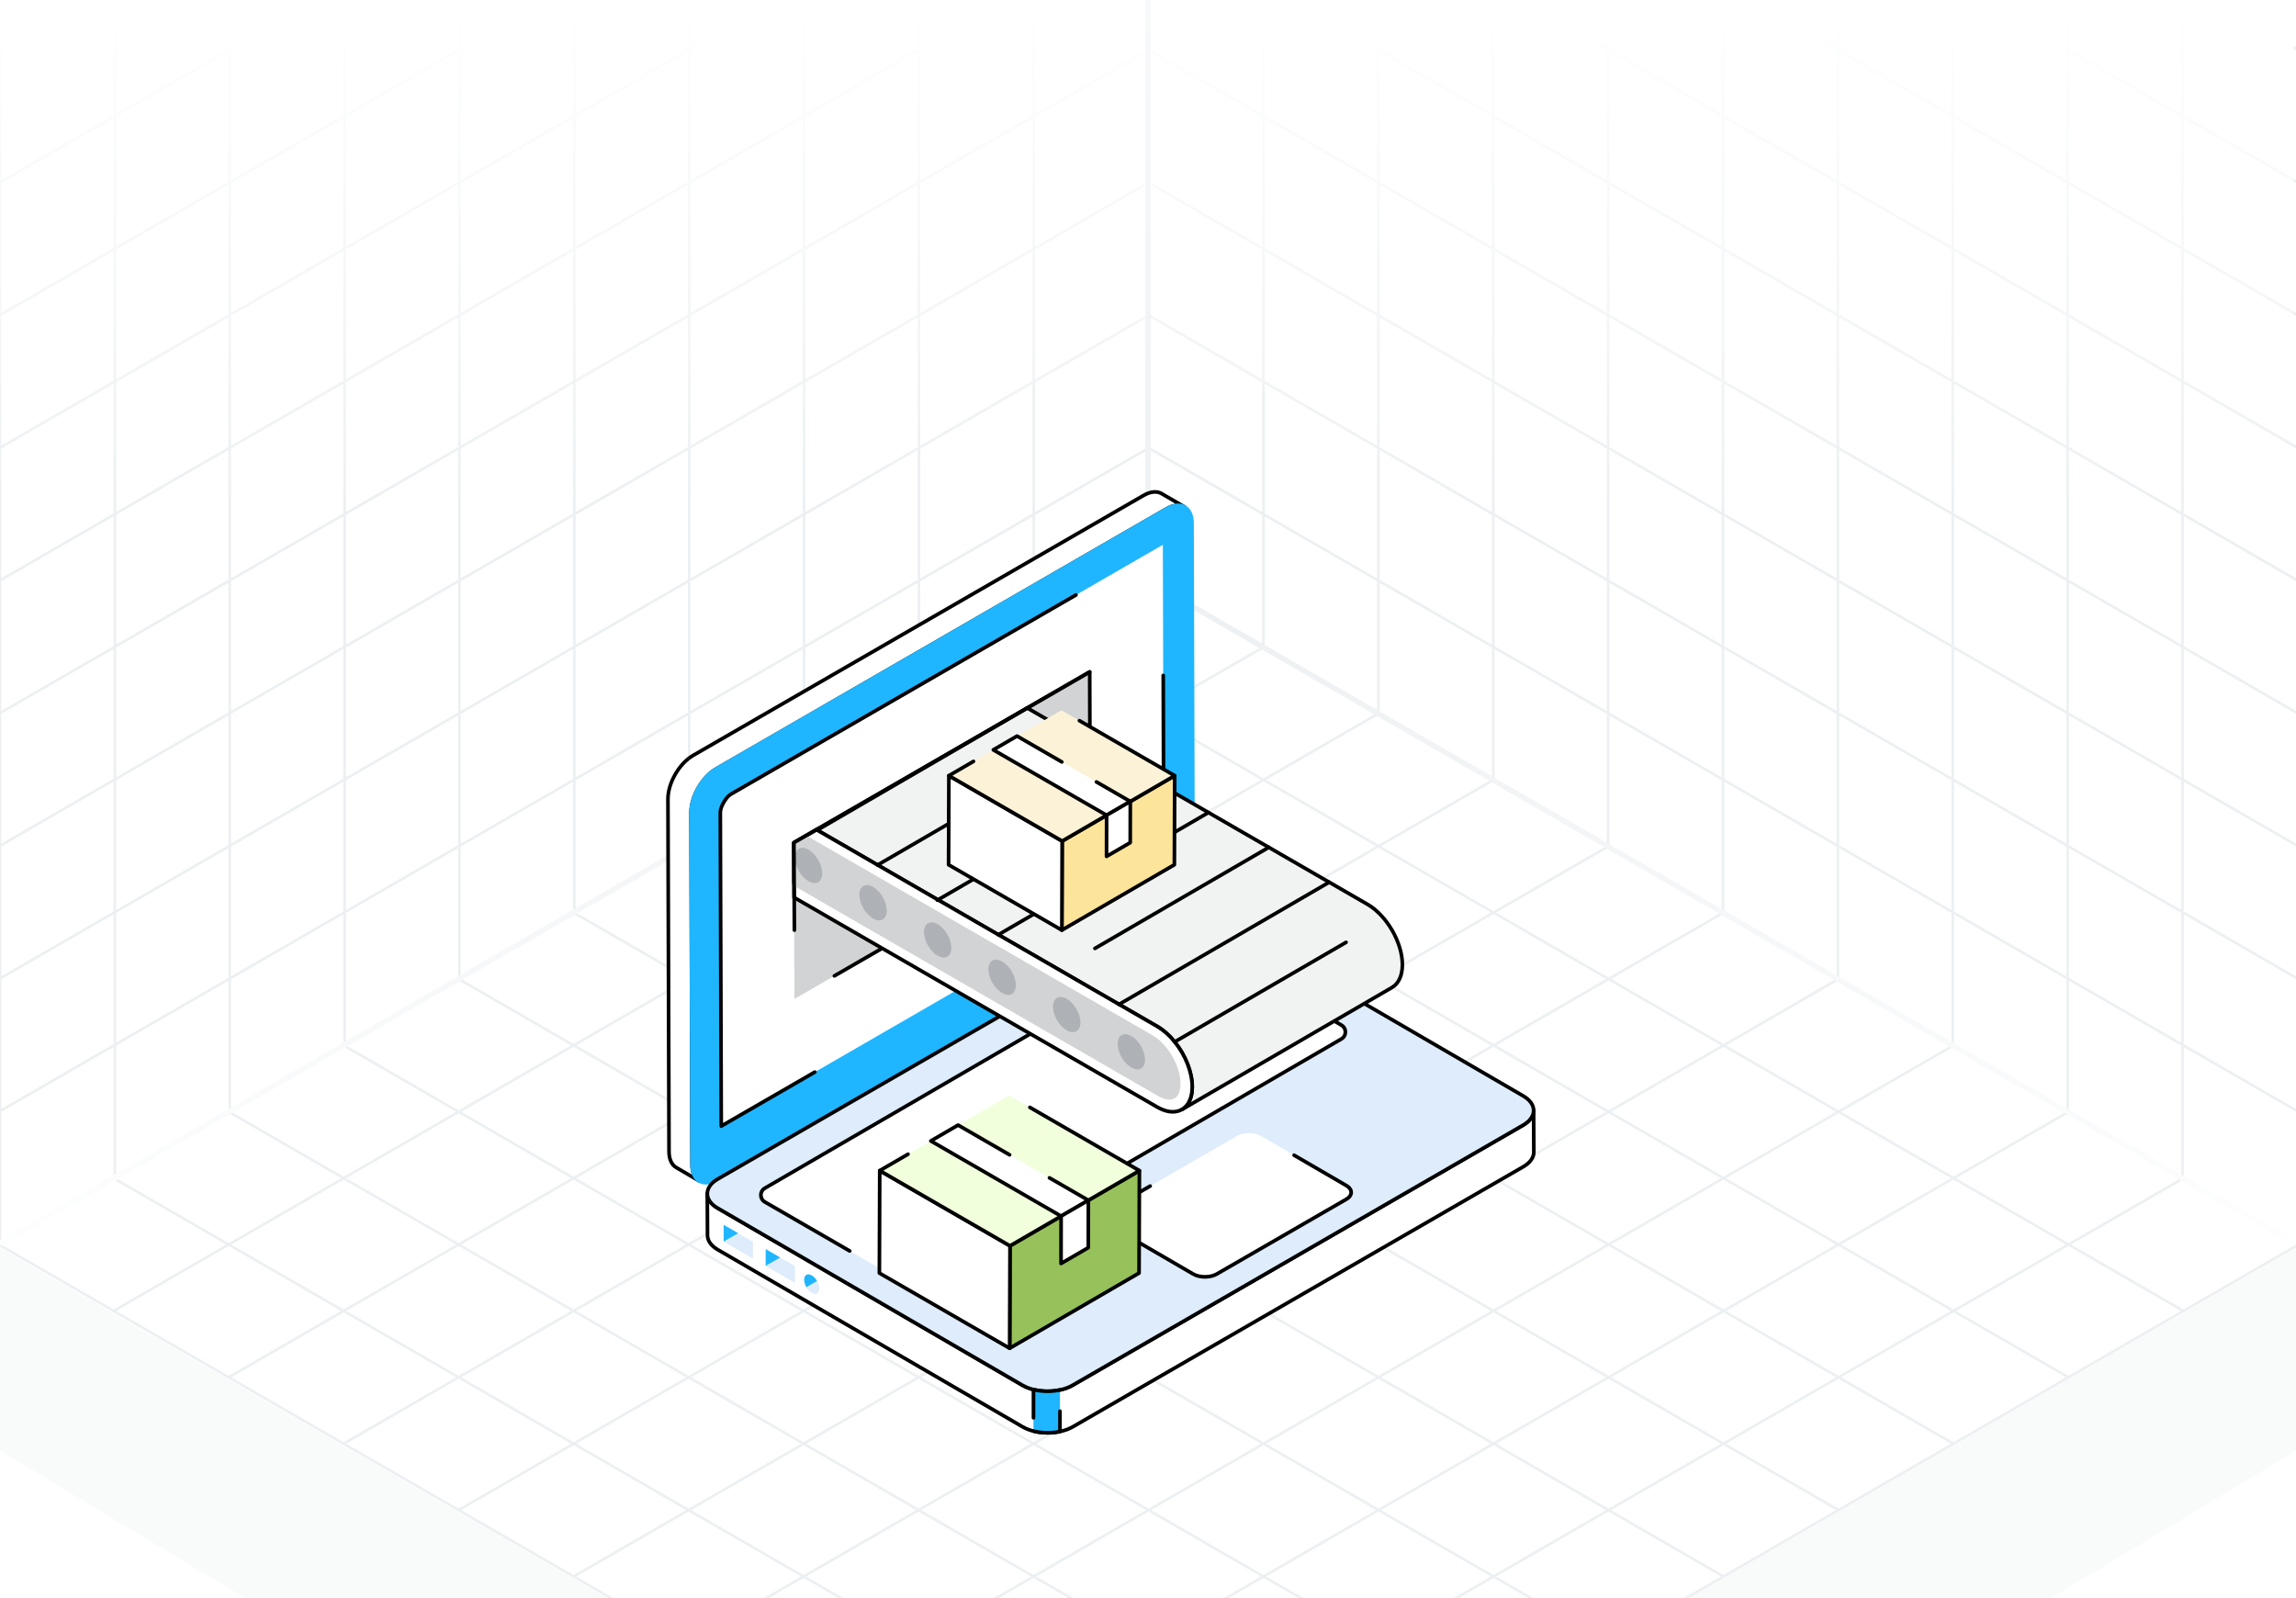 <svg width="431" height="300" viewBox="0 0 431 300" fill="none" xmlns="http://www.w3.org/2000/svg">
<rect x="0" y="0" width="431" height="300" fill="#808080" stroke="none"/>
<g clip-path="url(#clip0_1919_923)">
<rect width="431" height="300" fill="white"/>
<path d="M237.193 121.463L21.336 246.088M258.779 133.925L42.922 258.55M280.365 146.388L64.507 271.013M301.95 158.85L86.093 283.475M323.536 171.313L107.679 295.938M345.122 183.775L129.265 308.4M366.707 196.238L150.85 320.863M388.293 208.7L172.436 333.325M409.879 221.163L194.022 345.788M194.022 121.463L409.879 246.088M172.436 133.925L388.293 258.55M150.85 146.388L366.707 271.013M129.265 158.85L345.122 283.475M107.679 171.313L323.536 295.938M86.093 183.775L301.95 308.4M64.507 196.238L280.365 320.863M42.922 208.7L258.779 333.325M21.336 221.163L237.193 345.788M215.607 109L-0.25 233.625L215.607 358.25L431.464 233.625L215.607 109Z" stroke="#EDF0F2" stroke-width="0.5"/>
<path d="M237.188 -127.631V121.452M258.75 -115.182V133.902M280.313 -102.732V146.351M301.876 -90.283V158.8M323.438 -77.834V171.249M345.001 -65.385V183.698M366.564 -52.936V196.148M388.126 -40.486V208.597M409.689 -28.037V221.046M215.625 -115.172L431.251 9.32M215.625 -90.263L431.251 34.229M215.625 -65.355L431.251 59.137M215.625 -40.447L431.251 84.045M215.625 -15.538L431.251 108.954M215.625 9.37L431.251 133.862M215.625 34.278L431.251 158.77M215.625 59.187L431.251 183.679M215.625 84.095L431.251 208.587M215.625 -140.08V109.003L431.251 233.495V-15.588L215.625 -140.08Z" stroke="#EDF0F2" stroke-width="0.5"/>
<path d="M194.062 -127.631V121.452M172.5 -115.182V133.902M150.937 -102.732V146.351M129.374 -90.283V158.8M107.812 -77.834V171.249M86.249 -65.385V183.698M64.686 -52.936V196.148M43.124 -40.486V208.597M21.561 -28.037V221.046M215.625 -115.172L-0.001 9.32M215.625 -90.263L-0.001 34.229M215.625 -65.355L-0.001 59.137M215.625 -40.447L-0.001 84.045M215.625 -15.538L-0.001 108.954M215.625 9.37L-0.001 133.862M215.625 34.278L-0.001 158.77M215.625 59.187L-0.001 183.679M215.625 84.095L-0.001 208.587M215.625 -140.08V109.003L-0.001 233.495V-15.588L215.625 -140.08Z" stroke="#EDF0F2" stroke-width="0.5"/>
<path d="M215.5 0L-0.5 0V184.5L215.5 60L215.5 0Z" fill="url(#paint0_linear_1919_923)"/>
<path d="M214.5 0L430.5 0V184.5L214.5 60L214.5 0Z" fill="url(#paint1_linear_1919_923)"/>
<path d="M215.502 402L431.502 272V234L215.502 358.5L215.502 402Z" fill="#F9FAFA"/>
<path d="M215.502 402L-0.499 272V234L215.502 358.5L215.502 402Z" fill="#F9FAFA"/>
<path d="M0 233.5L215.5 109M215.5 109L431 233.5M215.5 109V0" stroke="url(#paint2_radial_1919_923)"/>
<path d="M214.683 92.995C216.005 92.234 217.193 92.154 218.061 92.661L222.386 95.182C221.531 94.675 220.33 94.742 219.008 95.503L134.453 144.329C131.836 145.838 129.713 149.509 129.727 152.5L129.914 218.67C129.914 220.166 130.448 221.207 131.289 221.701L126.964 219.18C126.11 218.686 125.589 217.644 125.589 216.149L125.389 149.979C125.389 146.989 127.498 143.317 130.115 141.808L214.683 92.995Z" fill="white"/>
<path d="M131.287 222.042C131.229 222.042 131.169 222.027 131.115 221.995L126.79 219.475C125.794 218.899 125.245 217.718 125.245 216.148L125.045 149.979C125.045 146.867 127.242 143.068 129.942 141.511L214.511 92.698C214.511 92.698 214.511 92.698 214.512 92.698C215.904 91.896 217.227 91.776 218.232 92.366L222.528 94.87C222.538 94.877 222.549 94.882 222.559 94.889C222.721 94.985 222.774 95.193 222.679 95.356C222.583 95.517 222.373 95.571 222.212 95.477L222.185 95.461C221.412 95.021 220.318 95.142 219.176 95.799L134.623 144.625C132.098 146.08 130.054 149.612 130.067 152.498L130.254 218.668C130.254 219.977 130.682 220.948 131.46 221.405C131.623 221.501 131.678 221.709 131.582 221.872C131.519 221.981 131.404 222.042 131.287 222.042ZM214.853 93.291L130.284 142.104C127.772 143.551 125.728 147.084 125.728 149.978L125.929 216.147C125.929 217.463 126.356 218.435 127.133 218.883L129.877 220.482C129.676 219.963 129.57 219.353 129.57 218.67L129.383 152.501C129.369 149.396 131.566 145.597 134.281 144.033L218.835 95.206C219.447 94.855 220.055 94.636 220.629 94.555L217.888 92.956C217.101 92.498 216.024 92.615 214.852 93.291L214.853 93.291Z" fill="black"/>
<path d="M219.009 95.51C221.626 93.999 223.756 95.212 223.764 98.21L223.952 164.376C223.961 167.384 221.845 171.038 219.228 172.549L134.665 221.371C132.048 222.882 129.919 221.679 129.91 218.671L129.723 152.504C129.714 149.507 131.83 145.843 134.447 144.332L219.009 95.51Z" fill="#1FB6FF"/>
<path d="M132.533 222.366C132.023 222.366 131.548 222.246 131.127 222.004C130.126 221.427 129.573 220.245 129.568 218.672L129.381 152.505C129.373 149.397 131.569 145.598 134.276 144.034L218.839 95.213C220.222 94.417 221.539 94.298 222.546 94.878C223.548 95.454 224.102 96.637 224.106 98.207L224.294 164.374C224.303 167.48 222.107 171.279 219.399 172.844L134.836 221.666C134.031 222.131 133.247 222.366 132.533 222.366ZM221.135 95.2C220.544 95.2 219.878 95.402 219.181 95.805L134.618 144.627C132.099 146.08 130.056 149.614 130.064 152.502L130.252 218.67C130.256 219.988 130.688 220.962 131.468 221.411C132.256 221.864 133.331 221.746 134.495 221.074L219.057 172.251C221.576 170.798 223.618 167.264 223.61 164.377L223.423 98.21C223.419 96.893 222.987 95.92 222.206 95.47C221.89 95.289 221.529 95.2 221.135 95.2Z" fill="#1FB6FF"/>
<path d="M135.217 152.487C135.214 151.454 136.286 149.613 137.193 149.089L218.284 102.271L218.461 161.175C218.464 162.207 217.392 164.051 216.483 164.575L135.394 211.391L135.217 152.487Z" fill="white"/>
<path d="M181.332 185.213C181.214 185.213 181.099 185.152 181.036 185.042C180.942 184.88 180.998 184.67 181.161 184.575L216.315 164.279C217.111 163.82 218.124 162.08 218.122 161.177L218.019 126.796C218.019 126.607 218.171 126.453 218.36 126.453C218.36 126.453 218.361 126.453 218.361 126.453C218.549 126.453 218.702 126.605 218.703 126.793L218.805 161.174C218.808 162.321 217.663 164.29 216.656 164.872L181.503 185.168C181.449 185.199 181.39 185.213 181.332 185.213Z" fill="black"/>
<path d="M135.394 211.732C135.335 211.732 135.276 211.718 135.223 211.687C135.117 211.625 135.053 211.513 135.052 211.392L134.875 152.487C134.872 151.342 136.016 149.375 137.022 148.793L201.811 111.387C201.973 111.294 202.184 111.349 202.278 111.513C202.373 111.676 202.317 111.885 202.153 111.98L137.364 149.385C136.568 149.844 135.556 151.582 135.558 152.485L135.733 210.799L152.783 200.956C152.945 200.863 153.155 200.919 153.249 201.082C153.344 201.244 153.288 201.454 153.124 201.549L135.564 211.687C135.512 211.718 135.452 211.732 135.394 211.732Z" fill="black"/>
<path d="M285.951 219.015C287.273 218.254 287.927 217.252 287.927 216.264L287.887 208.459C287.887 209.447 287.233 210.448 285.924 211.209L201.356 260.036C198.739 261.544 194.52 261.544 191.93 260.036L134.719 226.791C133.424 226.03 132.783 225.055 132.77 224.067L132.81 231.885C132.81 232.86 133.45 233.848 134.746 234.596L191.957 267.841C194.547 269.35 198.766 269.35 201.383 267.841L285.951 219.015Z" fill="white"/>
<path d="M196.66 269.307C194.89 269.307 193.125 268.917 191.785 268.136L134.574 234.89C133.216 234.107 132.468 233.04 132.468 231.886L132.428 224.069C132.427 223.881 132.578 223.727 132.766 223.726C132.767 223.726 132.769 223.726 132.769 223.726C132.956 223.726 133.108 223.875 133.111 224.063C133.123 224.964 133.756 225.828 134.892 226.496L192.102 259.741C194.593 261.19 198.668 261.191 201.185 259.74L285.753 210.914C286.908 210.241 287.545 209.369 287.545 208.459C287.545 208.271 287.697 208.117 287.886 208.117H287.887C288.075 208.117 288.228 208.269 288.229 208.458L288.269 216.262C288.269 217.432 287.506 218.514 286.121 219.311L201.554 268.138C200.2 268.917 198.428 269.307 196.66 269.307ZM133.12 225.891L133.151 231.884C133.151 232.785 133.778 233.642 134.916 234.299L192.128 267.546C194.619 268.995 198.695 268.996 201.212 267.545L285.78 218.719C285.78 218.719 285.78 218.719 285.78 218.719C286.944 218.049 287.585 217.177 287.585 216.264L287.555 210.284C287.199 210.735 286.709 211.149 286.096 211.505L201.527 260.333C198.82 261.893 194.438 261.893 191.758 260.331L134.547 227.085C133.951 226.736 133.472 226.333 133.12 225.891Z" fill="black"/>
<path d="M134.745 221.323C132.128 222.834 132.114 225.275 134.714 226.786L191.923 260.032C194.514 261.538 198.737 261.543 201.354 260.032L285.917 211.21C288.534 209.699 288.548 207.248 285.956 205.742L228.748 172.496C226.148 170.985 221.925 170.99 219.308 172.501L134.745 221.323Z" fill="#DEECFB"/>
<path d="M196.633 261.5C194.863 261.5 193.095 261.11 191.751 260.33L134.543 227.084C133.18 226.292 132.43 225.22 132.432 224.066C132.434 222.904 133.195 221.826 134.575 221.029L219.137 172.207C221.844 170.643 226.233 170.642 228.92 172.203L286.128 205.448C287.486 206.239 288.233 207.309 288.232 208.465C288.23 209.63 287.468 210.712 286.088 211.509L201.525 260.331C200.173 261.11 198.402 261.5 196.633 261.5ZM134.916 221.621C133.756 222.292 133.116 223.159 133.115 224.067C133.114 224.967 133.743 225.829 134.886 226.494L192.094 259.739C194.592 261.191 198.67 261.189 201.183 259.738L285.746 210.916C286.907 210.246 287.547 209.375 287.548 208.464C287.55 207.563 286.924 206.7 285.785 206.038L228.576 172.792C226.078 171.343 221.996 171.343 219.479 172.799L134.916 221.621Z" fill="black"/>
<path d="M207.926 227.258C206.702 227.965 206.696 229.117 207.912 229.824L223.97 239.156C225.197 239.869 227.186 239.869 228.41 239.162L252.723 225.125C253.947 224.419 253.953 223.267 252.726 222.553L236.668 213.221C235.451 212.515 233.463 212.515 232.239 213.221L207.926 227.258Z" fill="white"/>
<path d="M226.198 240.036C225.334 240.036 224.47 239.84 223.798 239.449L207.741 230.117C207.045 229.714 206.661 229.154 206.662 228.544C206.663 227.93 207.051 227.368 207.755 226.961L215.74 222.351C215.903 222.257 216.112 222.312 216.206 222.476C216.301 222.639 216.245 222.849 216.082 222.943L208.097 227.554C207.613 227.833 207.346 228.185 207.346 228.544C207.345 228.901 207.607 229.249 208.084 229.527L224.141 238.859C225.252 239.503 227.127 239.506 228.239 238.864L252.552 224.828C253.035 224.549 253.301 224.198 253.302 223.838C253.302 223.48 253.037 223.127 252.554 222.847L242.753 217.151C242.589 217.057 242.534 216.848 242.628 216.684C242.723 216.521 242.933 216.464 243.096 216.561L252.897 222.257C253.6 222.664 253.986 223.226 253.985 223.839C253.985 224.452 253.597 225.014 252.893 225.421L228.581 239.457C227.912 239.843 227.055 240.036 226.198 240.036Z" fill="black"/>
<path d="M198.973 260.912V268.725C197.366 269.069 195.581 269.041 194.002 268.643V260.844C195.581 261.242 197.366 261.269 198.973 260.912Z" fill="#1FB6FF"/>
<path d="M196.662 269.309C195.729 269.309 194.797 269.198 193.918 268.976C193.736 268.931 193.624 268.745 193.671 268.561C193.717 268.378 193.902 268.262 194.085 268.314C195.534 268.677 197.137 268.725 198.631 268.446V264.906C198.631 264.718 198.784 264.564 198.973 264.564C199.162 264.564 199.315 264.718 199.315 264.906V268.727C199.315 268.888 199.202 269.027 199.044 269.06C198.271 269.226 197.466 269.309 196.662 269.309Z" fill="black"/>
<path d="M194.002 266.495C193.813 266.495 193.66 266.342 193.66 266.153V260.845C193.66 260.739 193.709 260.64 193.792 260.575C193.875 260.511 193.983 260.489 194.085 260.513C195.63 260.902 197.339 260.926 198.899 260.58C199.088 260.54 199.266 260.656 199.307 260.84C199.347 261.025 199.231 261.206 199.047 261.248C197.528 261.584 195.873 261.593 194.344 261.273V266.153C194.344 266.342 194.191 266.495 194.002 266.495Z" fill="black"/>
<path d="M141.34 233.1V236.264L135.844 233.086V233.072L138.578 231.504L141.34 233.1Z" fill="#DEECFB"/>
<path d="M138.578 231.502L135.844 233.071V229.92L138.578 231.502Z" fill="#1FB6FF"/>
<path d="M149.227 237.655V240.819L143.73 237.641V237.627L146.465 236.059L149.227 237.655Z" fill="#DEECFB"/>
<path d="M146.465 236.059L143.73 237.627V234.477L146.465 236.059Z" fill="#1FB6FF"/>
<path d="M153.799 241.869C153.799 242.772 153.152 243.148 152.37 242.681C151.978 242.455 151.632 242.079 151.361 241.643L153.378 240.469C153.649 240.92 153.799 241.417 153.799 241.869Z" fill="#DEECFB"/>
<path d="M153.378 240.467L151.362 241.641C151.121 241.189 150.955 240.677 150.955 240.226C150.955 239.323 151.587 238.962 152.385 239.413C152.776 239.639 153.137 240.03 153.378 240.467Z" fill="#1FB6FF"/>
<path d="M226.19 177.647L251.802 192.434C252.8 193.01 252.802 194.45 251.806 195.029L173.7 240.419C172.307 241.229 170.587 241.231 169.191 240.425L143.58 225.638C142.582 225.062 142.58 223.623 143.576 223.044L221.681 177.654C223.075 176.844 224.795 176.842 226.19 177.647Z" fill="white"/>
<path d="M180.389 236.874C180.272 236.874 180.157 236.812 180.094 236.704C179.999 236.54 180.054 236.332 180.218 236.237L251.636 194.734C251.997 194.523 252.213 194.148 252.212 193.73C252.211 193.312 251.995 192.938 251.633 192.73L226.022 177.943C224.736 177.2 223.14 177.203 221.855 177.948L143.75 223.338C143.389 223.548 143.173 223.923 143.174 224.341C143.174 224.759 143.391 225.132 143.752 225.341L159.677 234.535C159.841 234.63 159.897 234.839 159.802 235.002C159.709 235.166 159.5 235.221 159.335 235.128L143.411 225.933C142.835 225.601 142.491 225.005 142.49 224.342C142.49 223.677 142.832 223.081 143.407 222.748L221.512 177.358C223.007 176.49 224.865 176.487 226.363 177.35L251.975 192.137C252.55 192.47 252.894 193.064 252.895 193.729C252.897 194.393 252.554 194.99 251.979 195.324L180.561 236.827C180.507 236.859 180.448 236.874 180.389 236.874Z" fill="black"/>
<path d="M149.033 158.186L204.556 126.131L204.644 155.475L149.121 187.531L149.033 158.186Z" fill="#D1D3D4"/>
<path d="M156.624 183.539C156.507 183.539 156.391 183.477 156.329 183.368C156.234 183.205 156.29 182.996 156.453 182.901L204.301 155.276L204.216 126.721L149.375 158.384L149.397 165.764C149.398 165.954 149.245 166.107 149.057 166.107C149.056 166.107 149.056 166.107 149.056 166.107C148.868 166.107 148.715 165.955 148.714 165.767L148.691 158.187C148.691 158.065 148.756 157.951 148.862 157.89L204.385 125.833C204.49 125.772 204.62 125.772 204.726 125.833C204.832 125.895 204.897 126.007 204.897 126.128L204.985 155.472C204.986 155.595 204.921 155.709 204.815 155.77L156.795 183.494C156.741 183.524 156.682 183.539 156.624 183.539Z" fill="black"/>
<path d="M263.254 181.13C263.24 183.2 262.509 184.649 261.336 185.352L221.883 208.273C221.911 208.259 221.939 208.246 221.952 208.218C222.228 208.052 222.463 207.846 222.683 207.597C222.794 207.473 222.904 207.335 223.001 207.183C223.001 207.183 223.001 207.169 223.015 207.169C223.111 207.018 223.194 206.852 223.277 206.673C223.346 206.521 223.415 206.355 223.47 206.189C223.498 206.134 223.512 206.079 223.525 206.024C223.581 205.858 223.622 205.679 223.663 205.486C223.705 205.265 223.746 205.044 223.76 204.796C223.787 204.561 223.801 204.313 223.801 204.051C223.815 201.236 222.49 198.02 220.503 195.578C219.551 194.391 218.433 193.384 217.247 192.694L210.057 188.54L187.412 175.472H187.398L176.069 168.917L164.739 162.39L153.41 155.835H153.396L153.244 155.752L153.258 155.739L192.821 132.9L192.849 132.914L198.728 136.309L204.192 139.455L209.339 142.422L238.181 159.064L249.51 165.619L256.699 169.759C260.329 171.856 263.268 176.935 263.254 181.13Z" fill="#F1F2F2"/>
<path d="M221.883 208.613C221.761 208.613 221.643 208.548 221.581 208.433C221.496 208.272 221.551 208.073 221.706 207.979C221.727 207.958 221.75 207.939 221.776 207.923C222.007 207.786 222.215 207.61 222.428 207.369C222.526 207.259 222.625 207.136 222.711 207L222.712 207.001C222.721 206.986 222.731 206.973 222.741 206.961C222.823 206.829 222.894 206.685 222.966 206.528C223.03 206.39 223.094 206.236 223.144 206.081C223.175 206.013 223.183 205.981 223.192 205.944C223.253 205.759 223.291 205.593 223.329 205.412C223.366 205.215 223.405 205.008 223.419 204.776C223.446 204.534 223.459 204.298 223.459 204.05C223.472 201.413 222.237 198.25 220.238 195.794C219.288 194.608 218.195 193.639 217.075 192.988L187.284 175.792C187.264 175.784 187.244 175.776 187.227 175.767L153.283 156.156C153.265 156.15 153.247 156.143 153.232 156.135L153.081 156.052C152.914 155.961 152.854 155.753 152.944 155.588C153.035 155.422 153.245 155.362 153.408 155.451L153.517 155.512C153.54 155.518 153.562 155.528 153.58 155.538L187.525 175.149C187.546 175.157 187.565 175.165 187.583 175.174L217.417 192.396C218.61 193.09 219.769 194.115 220.769 195.364C222.863 197.936 224.156 201.265 224.143 204.051C224.143 204.327 224.128 204.587 224.1 204.834C224.086 205.077 224.043 205.314 223.999 205.547C223.953 205.763 223.908 205.954 223.849 206.13C223.839 206.175 223.819 206.255 223.774 206.344C223.736 206.474 223.661 206.651 223.588 206.813C223.572 206.847 223.556 206.881 223.54 206.914L261.164 185.056C262.278 184.387 262.9 182.991 262.912 181.126C262.925 177.064 260.061 172.096 256.528 170.055L209.169 142.717C209.005 142.622 208.949 142.414 209.044 142.25C209.137 142.085 209.345 142.029 209.51 142.124L256.87 169.462C260.593 171.614 263.609 176.848 263.595 181.13C263.582 183.243 262.842 184.846 261.511 185.644L222.115 208.532C222.082 208.555 222.052 208.569 222.033 208.579C221.984 208.603 221.934 208.613 221.883 208.613Z" fill="black"/>
<path d="M198.725 136.651C198.667 136.651 198.608 136.636 198.554 136.605L192.676 133.211C192.514 133.117 192.443 132.904 192.534 132.741C192.625 132.578 192.815 132.513 192.981 132.598L198.896 136.013C199.06 136.107 199.116 136.317 199.021 136.48C198.958 136.589 198.843 136.651 198.725 136.651Z" fill="black"/>
<path d="M223.801 204.05C223.801 204.313 223.787 204.561 223.759 204.796C223.746 205.044 223.704 205.265 223.663 205.486C223.621 205.679 223.58 205.858 223.525 206.024C223.511 206.079 223.497 206.134 223.47 206.189C223.414 206.355 223.346 206.521 223.276 206.672C223.194 206.852 223.111 207.017 223.014 207.169C223.001 207.169 223.001 207.183 223.001 207.183C222.904 207.335 222.793 207.473 222.683 207.597C222.462 207.845 222.228 208.052 221.952 208.218C220.751 208.963 219.068 208.88 217.205 207.804L149.063 168.475V166.295L149.035 158.181L151.353 156.842L153.244 155.752L153.258 155.738L153.396 155.835H153.41L164.753 162.376L176.068 168.917L187.412 175.472L210.057 188.54L217.246 192.693C218.433 193.383 219.551 194.391 220.503 195.577C222.49 198.02 223.815 201.235 223.801 204.05Z" fill="white"/>
<path d="M220.155 209.051C219.193 209.051 218.132 208.732 217.034 208.098L148.892 168.769C148.786 168.708 148.721 168.595 148.721 168.473L148.693 158.18C148.693 158.057 148.758 157.944 148.864 157.882L153.06 155.462C153.178 155.386 153.34 155.376 153.455 155.457L153.544 155.52C153.557 155.525 153.569 155.53 153.58 155.537L217.417 192.395C218.61 193.089 219.769 194.114 220.769 195.362C222.862 197.933 224.156 201.264 224.143 204.05C224.143 204.326 224.128 204.588 224.099 204.833C224.086 205.078 224.042 205.312 223.998 205.546C223.952 205.762 223.908 205.953 223.849 206.129C223.839 206.173 223.819 206.253 223.774 206.343C223.735 206.472 223.661 206.651 223.587 206.813C223.497 207.008 223.406 207.188 223.302 207.351C223.293 207.365 223.283 207.377 223.272 207.389C223.17 207.547 223.054 207.691 222.939 207.822C222.681 208.112 222.415 208.336 222.127 208.509C221.544 208.871 220.877 209.051 220.155 209.051ZM149.404 168.275L217.376 207.506C219.069 208.484 220.63 208.635 221.771 207.925C222.007 207.785 222.215 207.608 222.428 207.368C222.526 207.257 222.626 207.132 222.713 206.997H222.714C222.722 206.985 222.73 206.973 222.739 206.962C222.823 206.829 222.894 206.685 222.966 206.527C223.03 206.387 223.094 206.235 223.144 206.08C223.175 206.012 223.183 205.98 223.192 205.942C223.252 205.758 223.291 205.591 223.329 205.411C223.366 205.214 223.405 205.008 223.419 204.774C223.446 204.533 223.459 204.297 223.459 204.048V204.047C223.472 201.411 222.237 198.248 220.238 195.792C219.288 194.607 218.195 193.638 217.075 192.986L153.279 156.152C153.269 156.15 153.26 156.146 153.25 156.142L149.378 158.375L149.404 168.275Z" fill="black"/>
<path d="M221.607 203.415C221.607 204.326 221.4 206.424 219.509 206.424C218.902 206.424 218.184 206.203 217.453 205.775L149.063 166.295L149.035 158.18L151.353 156.842L216.391 194.376C219.233 196.019 221.621 200.159 221.607 203.415Z" fill="#D1D3D4"/>
<path d="M153.399 156.182C153.281 156.182 153.166 156.121 153.103 156.013C153.008 155.848 153.064 155.64 153.227 155.545L192.681 132.614C192.844 132.517 193.053 132.574 193.149 132.737C193.243 132.901 193.188 133.109 193.024 133.204L153.57 156.135C153.516 156.167 153.457 156.182 153.399 156.182Z" fill="black"/>
<path d="M164.731 162.727C164.613 162.727 164.498 162.666 164.435 162.558C164.34 162.393 164.396 162.185 164.559 162.09L204.014 139.159C204.175 139.062 204.386 139.119 204.481 139.282C204.576 139.446 204.521 139.654 204.357 139.749L164.902 162.68C164.848 162.712 164.789 162.727 164.731 162.727Z" fill="black"/>
<path d="M175.951 169.328C175.834 169.328 175.719 169.266 175.656 169.158C175.561 168.994 175.616 168.786 175.78 168.691L206.313 150.944C206.475 150.847 206.685 150.904 206.78 151.067C206.875 151.231 206.82 151.439 206.656 151.534L176.123 169.281C176.069 169.313 176.01 169.328 175.951 169.328Z" fill="black"/>
<path d="M187.402 175.807C187.285 175.807 187.17 175.746 187.107 175.638C187.012 175.473 187.067 175.265 187.231 175.171L226.673 152.239C226.835 152.142 227.044 152.199 227.14 152.362C227.234 152.526 227.179 152.734 227.016 152.829L187.574 175.761C187.52 175.792 187.461 175.807 187.402 175.807Z" fill="black"/>
<path d="M205.529 178.383C205.412 178.383 205.297 178.321 205.234 178.213C205.139 178.049 205.194 177.841 205.358 177.746L238.004 158.772C238.165 158.675 238.375 158.732 238.471 158.895C238.566 159.059 238.51 159.267 238.347 159.362L205.701 178.336C205.647 178.368 205.588 178.383 205.529 178.383Z" fill="black"/>
<path d="M210.055 188.887C209.937 188.887 209.823 188.825 209.759 188.717C209.664 188.553 209.72 188.345 209.883 188.25L249.338 165.319C249.5 165.222 249.71 165.279 249.805 165.441C249.9 165.606 249.845 165.814 249.681 165.909L210.226 188.84C210.172 188.872 210.114 188.887 210.055 188.887Z" fill="black"/>
<path d="M220.508 195.923C220.39 195.923 220.276 195.862 220.212 195.754C220.118 195.59 220.173 195.381 220.336 195.287L252.512 176.596C252.675 176.5 252.884 176.556 252.98 176.719C253.074 176.883 253.019 177.091 252.855 177.186L220.679 195.877C220.625 195.909 220.567 195.923 220.508 195.923Z" fill="black"/>
<path d="M214.189 200.57C215.19 199.988 215.187 198.115 214.183 196.387C213.179 194.66 211.553 193.73 210.552 194.312C209.552 194.894 209.554 196.766 210.559 198.494C211.563 200.222 213.188 201.151 214.189 200.57Z" fill="#AEB1B5"/>
<path d="M200.247 187.498C198.836 186.682 197.677 187.334 197.672 188.965C197.667 190.597 198.819 192.582 200.231 193.397C201.651 194.217 202.81 193.566 202.814 191.934C202.819 190.303 201.667 188.317 200.247 187.498Z" fill="#AEB1B5"/>
<path d="M188.136 180.504C186.716 179.685 185.557 180.336 185.553 181.968C185.548 183.599 186.7 185.584 188.12 186.404C189.54 187.224 190.691 186.568 190.695 184.936C190.7 183.305 189.556 181.324 188.136 180.504Z" fill="#AEB1B5"/>
<path d="M177.832 179.579C178.833 178.998 178.83 177.125 177.826 175.397C176.821 173.669 175.196 172.74 174.195 173.322C173.194 173.903 173.197 175.776 174.201 177.504C175.206 179.232 176.831 180.161 177.832 179.579Z" fill="#AEB1B5"/>
<path d="M163.9 166.51C162.48 165.691 161.321 166.342 161.316 167.973C161.312 169.605 162.463 171.59 163.883 172.41C165.295 173.225 166.454 172.574 166.459 170.942C166.463 169.311 165.312 167.326 163.9 166.51Z" fill="#AEB1B5"/>
<path d="M153.594 165.589C154.595 165.007 154.592 163.135 153.587 161.407C152.583 159.679 150.958 158.75 149.957 159.332C148.956 159.913 148.959 161.786 149.963 163.514C150.967 165.242 152.593 166.171 153.594 165.589Z" fill="#AEB1B5"/>
<path d="M149.121 174.95C148.933 174.95 148.781 174.798 148.78 174.61L148.691 158.187C148.691 158.065 148.756 157.951 148.862 157.89L204.385 125.833C204.548 125.738 204.757 125.794 204.852 125.959C204.946 126.121 204.89 126.331 204.727 126.426L149.376 158.382L149.463 174.607C149.464 174.796 149.312 174.949 149.123 174.95C149.123 174.95 149.122 174.95 149.121 174.95Z" fill="black"/>
<path d="M220.511 145.607L220.455 162.331L199.328 174.608L199.385 157.885L220.511 145.607Z" fill="#FCE49A"/>
<path d="M199.326 174.95C199.267 174.95 199.208 174.935 199.155 174.905C199.049 174.843 198.984 174.73 198.984 174.607L199.04 157.883C199.041 157.761 199.106 157.649 199.211 157.589L220.337 145.312C220.442 145.252 220.574 145.248 220.68 145.311C220.786 145.372 220.851 145.486 220.851 145.609L220.794 162.332C220.793 162.453 220.728 162.565 220.624 162.625L199.498 174.903C199.445 174.934 199.385 174.95 199.326 174.95ZM199.723 158.082L199.67 174.013L220.111 162.133L220.165 146.203L199.723 158.082Z" fill="black"/>
<path d="M199.386 157.885L199.329 174.608L178.064 162.331L178.121 145.607L199.386 157.885Z" fill="white"/>
<path d="M199.329 174.951C199.27 174.951 199.211 174.936 199.158 174.905L177.894 162.627C177.787 162.566 177.722 162.453 177.723 162.33L177.779 145.607C177.779 145.485 177.844 145.373 177.95 145.312C178.056 145.25 178.186 145.25 178.291 145.312L199.556 157.588C199.662 157.65 199.728 157.763 199.727 157.886L199.671 174.61C199.67 174.732 199.606 174.844 199.499 174.905C199.447 174.936 199.388 174.951 199.329 174.951ZM178.407 162.134L198.989 174.018L199.043 158.082L178.46 146.199L178.407 162.134Z" fill="black"/>
<path d="M220.512 145.609L199.386 157.887L178.121 145.609L199.248 133.332L220.512 145.609Z" fill="#FCF2D7"/>
<path d="M199.384 158.227C199.325 158.227 199.266 158.213 199.213 158.182L177.948 145.905C177.843 145.844 177.777 145.732 177.777 145.609C177.777 145.487 177.842 145.375 177.948 145.314L182.568 142.628C182.73 142.531 182.94 142.588 183.035 142.751C183.13 142.915 183.075 143.123 182.911 143.218L178.801 145.607L199.383 157.49L219.829 145.61L202.453 135.579C202.29 135.484 202.234 135.274 202.329 135.111C202.423 134.949 202.632 134.894 202.795 134.986L220.682 145.312C220.787 145.374 220.852 145.486 220.852 145.609C220.852 145.73 220.788 145.842 220.682 145.904L199.555 158.18C199.503 158.211 199.443 158.227 199.384 158.227Z" fill="black"/>
<path d="M205.825 146.784L212.175 150.45L207.725 153.037L186.459 140.76L190.909 138.174L199.327 143.033" fill="white"/>
<path d="M207.725 153.379C207.666 153.379 207.607 153.364 207.554 153.334L186.288 141.057C186.183 140.996 186.117 140.884 186.117 140.761C186.117 140.639 186.182 140.527 186.287 140.466L190.738 137.879C190.843 137.817 190.974 137.816 191.08 137.877L199.498 142.736C199.661 142.831 199.717 143.041 199.623 143.204C199.529 143.368 199.32 143.422 199.156 143.329L190.91 138.569L187.14 140.759L207.725 152.642L211.493 150.452L205.654 147.081C205.491 146.986 205.435 146.777 205.529 146.614C205.623 146.451 205.833 146.397 205.996 146.489L212.346 150.154C212.452 150.215 212.517 150.328 212.517 150.45C212.517 150.572 212.453 150.684 212.347 150.745L207.897 153.332C207.844 153.363 207.784 153.379 207.725 153.379Z" fill="black"/>
<path d="M207.725 153.036L212.175 150.449L212.161 158.177L207.711 160.763L207.725 153.036Z" fill="white"/>
<path d="M207.715 161.107C207.656 161.107 207.597 161.093 207.544 161.062C207.438 161 207.373 160.887 207.373 160.766L207.386 153.038C207.386 152.917 207.451 152.803 207.557 152.743L212.007 150.156C212.112 150.095 212.243 150.093 212.349 150.155C212.455 150.216 212.52 150.33 212.52 150.451L212.507 158.179C212.507 158.3 212.442 158.414 212.337 158.474L207.886 161.061C207.834 161.091 207.774 161.107 207.715 161.107ZM208.069 153.234L208.058 160.172L211.824 157.982L211.835 151.045L208.069 153.234Z" fill="black"/>
<path d="M213.889 219.752L213.824 238.983L189.529 253.102L189.594 233.871L213.889 219.752Z" fill="#97C15A"/>
<path d="M189.527 253.442C189.468 253.442 189.409 253.427 189.356 253.396C189.25 253.335 189.185 253.221 189.186 253.099L189.25 233.867C189.251 233.746 189.316 233.634 189.421 233.574L213.716 219.455C213.82 219.395 213.952 219.391 214.058 219.454C214.164 219.515 214.229 219.628 214.229 219.751L214.163 238.983C214.163 239.104 214.098 239.216 213.993 239.276L189.699 253.395C189.646 253.426 189.587 253.442 189.527 253.442ZM189.933 234.066L189.871 252.505L213.481 238.784L213.543 220.345L189.933 234.066Z" fill="black"/>
<path d="M189.595 233.87L189.53 253.102L165.076 238.983L165.141 219.752L189.595 233.87Z" fill="white"/>
<path d="M189.53 253.442C189.471 253.442 189.412 253.428 189.359 253.397L164.905 239.278C164.799 239.217 164.734 239.103 164.734 238.981L164.799 219.749C164.8 219.628 164.865 219.516 164.971 219.454C165.076 219.393 165.206 219.393 165.312 219.454L189.766 233.573C189.872 233.634 189.937 233.748 189.936 233.871L189.872 253.102C189.871 253.223 189.806 253.336 189.7 253.397C189.647 253.428 189.589 253.442 189.53 253.442ZM165.418 238.784L189.19 252.509L189.252 234.067L165.48 220.342L165.418 238.784Z" fill="black"/>
<path d="M213.889 219.751L189.594 233.87L165.141 219.751L189.435 205.633L213.889 219.751Z" fill="#F1FFDD"/>
<path d="M189.594 234.213C189.536 234.213 189.476 234.198 189.424 234.167L164.97 220.049C164.864 219.987 164.799 219.875 164.799 219.752C164.799 219.631 164.864 219.519 164.969 219.457L170.282 216.37C170.444 216.274 170.654 216.33 170.75 216.493C170.844 216.657 170.789 216.865 170.626 216.96L165.823 219.751L189.594 233.476L213.208 219.754L193.15 208.172C192.986 208.078 192.93 207.868 193.025 207.705C193.119 207.542 193.329 207.488 193.491 207.58L214.06 219.456C214.166 219.517 214.231 219.629 214.231 219.752C214.231 219.874 214.166 219.986 214.061 220.047L189.766 234.166C189.713 234.197 189.654 234.213 189.594 234.213Z" fill="black"/>
<path d="M197.001 221.105L204.304 225.321L199.186 228.295L174.73 214.177L179.848 211.203L189.528 216.791" fill="white"/>
<path d="M199.186 228.636C199.127 228.636 199.067 228.622 199.015 228.591L174.56 214.473C174.454 214.412 174.389 214.3 174.389 214.177C174.389 214.056 174.453 213.944 174.559 213.882L179.677 210.908C179.781 210.847 179.913 210.845 180.019 210.907L189.699 216.494C189.862 216.589 189.918 216.799 189.824 216.962C189.73 217.126 189.521 217.181 189.357 217.087L179.849 211.598L175.413 214.176L199.185 227.899L203.621 225.322L196.83 221.401C196.666 221.307 196.61 221.097 196.705 220.934C196.799 220.771 197.009 220.717 197.171 220.809L204.474 225.024C204.58 225.086 204.645 225.198 204.645 225.32C204.645 225.442 204.58 225.554 204.475 225.616L199.357 228.59C199.304 228.62 199.245 228.636 199.186 228.636Z" fill="black"/>
<path d="M199.19 228.295L204.307 225.32L204.292 234.207L199.174 237.181L199.19 228.295Z" fill="white"/>
<path d="M199.174 237.525C199.115 237.525 199.056 237.511 199.003 237.48C198.897 237.419 198.832 237.305 198.832 237.184L198.847 228.296C198.847 228.175 198.912 228.061 199.018 228.001L204.135 225.027C204.24 224.966 204.372 224.964 204.478 225.026C204.584 225.087 204.649 225.201 204.649 225.322L204.633 234.21C204.633 234.331 204.569 234.445 204.463 234.505L199.345 237.479C199.292 237.509 199.233 237.525 199.174 237.525ZM199.53 228.493L199.517 236.59L203.95 234.013L203.964 225.916L199.53 228.493Z" fill="black"/>
</g>
<defs>
<linearGradient id="paint0_linear_1919_923" x1="42.029" y1="-4.2209e-08" x2="42.029" y2="95.5" gradientUnits="userSpaceOnUse">
<stop stop-color="white"/>
<stop offset="1" stop-color="white" stop-opacity="0"/>
</linearGradient>
<linearGradient id="paint1_linear_1919_923" x1="387.971" y1="-4.2209e-08" x2="387.971" y2="95.5" gradientUnits="userSpaceOnUse">
<stop stop-color="white"/>
<stop offset="1" stop-color="white" stop-opacity="0"/>
</linearGradient>
<radialGradient id="paint2_radial_1919_923" cx="0" cy="0" r="1" gradientUnits="userSpaceOnUse" gradientTransform="translate(215.5 111) rotate(90) scale(185.5 342.4)">
<stop stop-color="#EDF0F2"/>
<stop offset="1" stop-color="white"/>
</radialGradient>
<clipPath id="clip0_1919_923">
<rect width="431" height="300" fill="white"/>
</clipPath>
</defs>
</svg>

